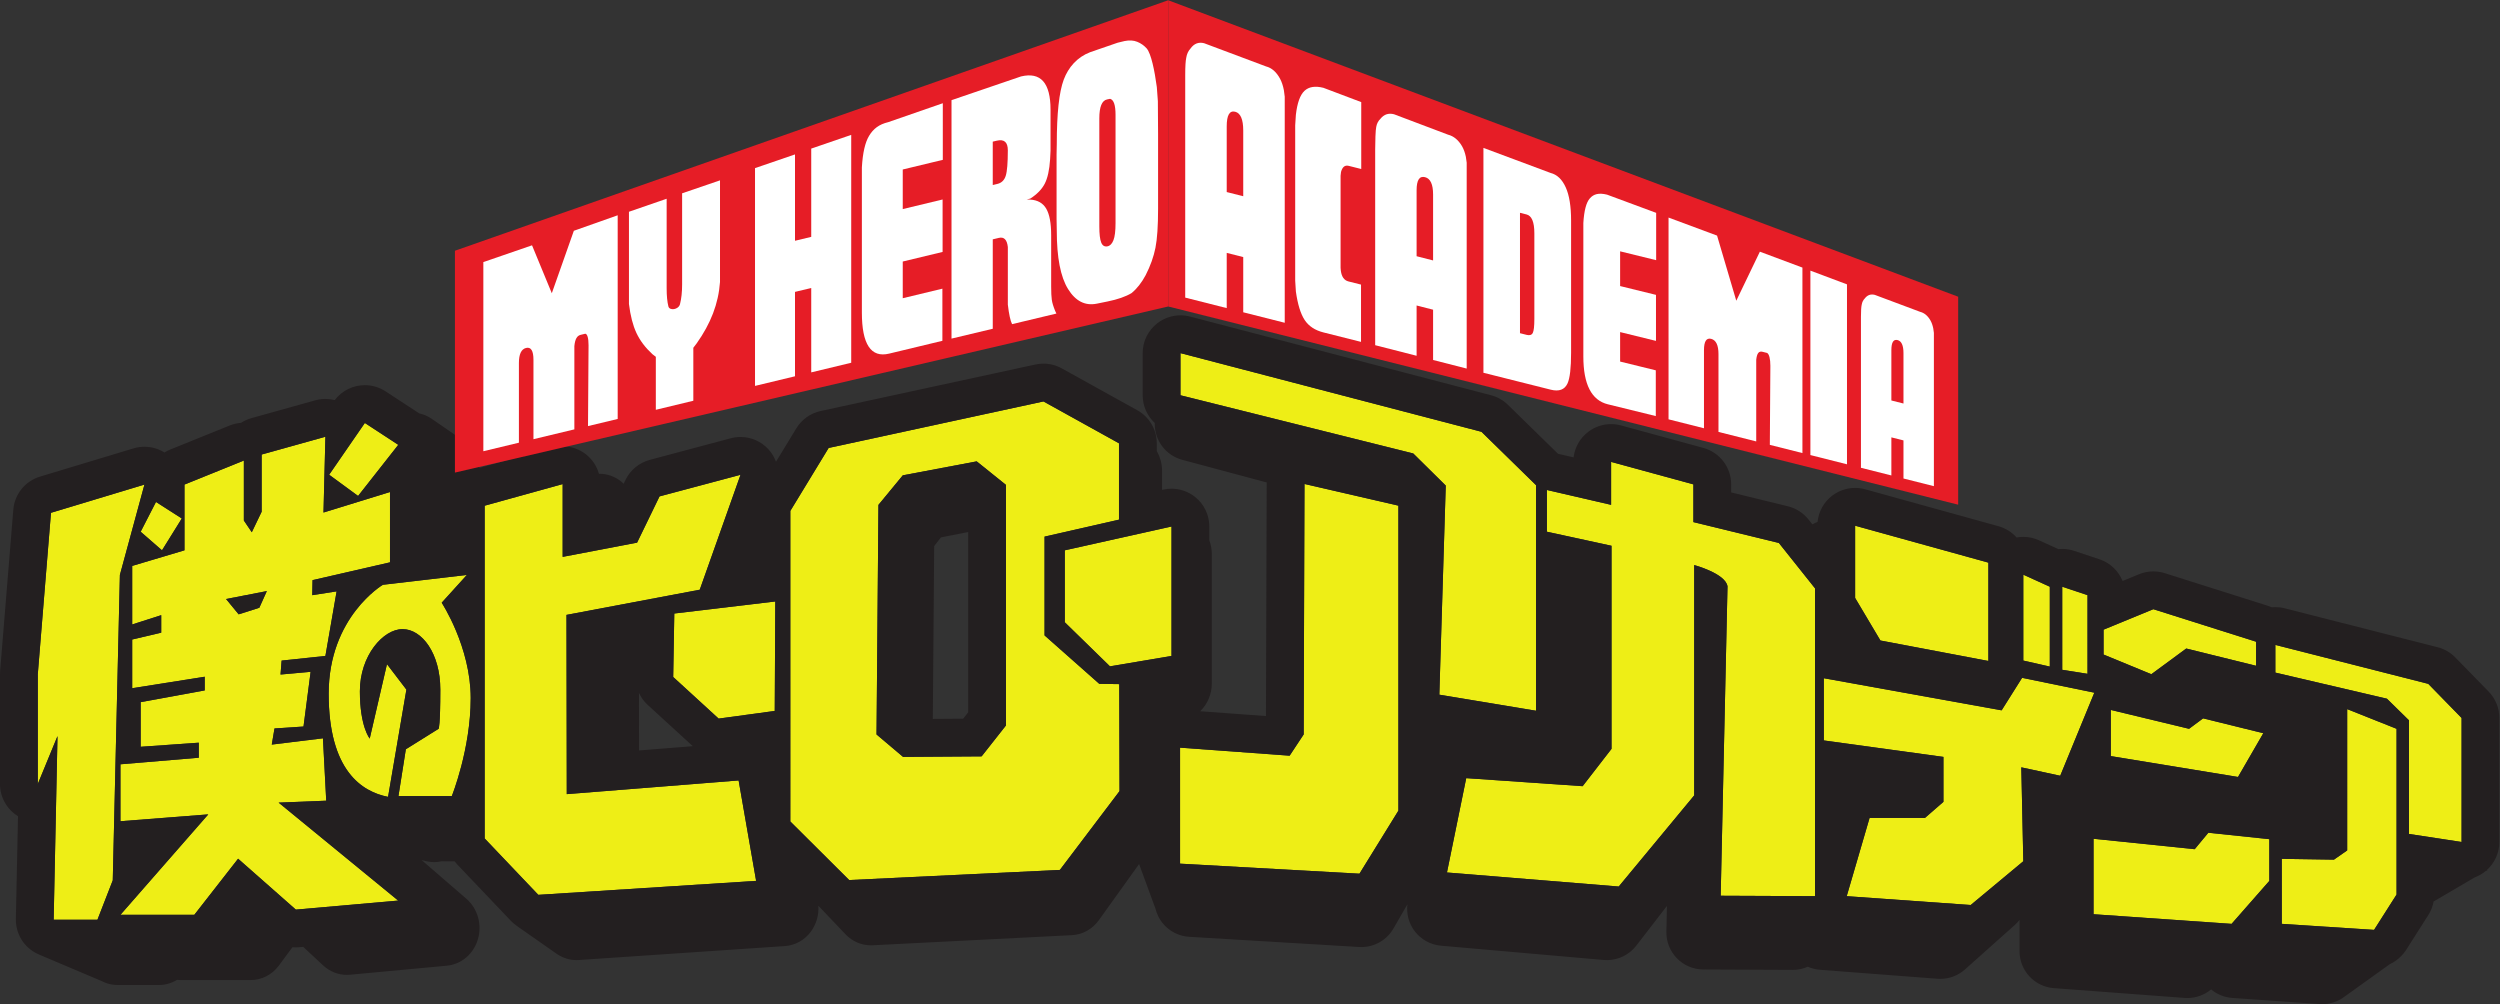 <?xml version="1.0" encoding="UTF-8" standalone="no"?>
<svg
   xmlns:dc="http://purl.org/dc/elements/1.1/"
   xmlns:cc="http://creativecommons.org/ns#"
   xmlns:rdf="http://www.w3.org/1999/02/22-rdf-syntax-ns#"
   xmlns:svg="http://www.w3.org/2000/svg"
   xmlns="http://www.w3.org/2000/svg"
   xmlns:sodipodi="http://sodipodi.sourceforge.net/DTD/sodipodi-0.dtd"
   xmlns:inkscape="http://www.inkscape.org/namespaces/inkscape"
   version="1.1"
   id="svg2"
   xml:space="preserve"
   width="969.927"
   height="389.579"
   viewBox="0 0 969.927 389.579"
   sodipodi:docname="my-hero-academia-seeklogo.com.ai"><rect x="0" y="0" width="969.927" height="389.579" fill="#333333" stroke="none"/><defs
     id="defs6"><clipPath
       clipPathUnits="userSpaceOnUse"
       id="clipPath46"><path
         d="M 0,292.184 H 727.445 V 0 H 0 Z"
         id="path44" /></clipPath></defs><sodipodi:namedview
     pagecolor="#ffffff"
     bordercolor="#666666"
     borderopacity="1"
     objecttolerance="10"
     gridtolerance="10"
     guidetolerance="10"
     inkscape:pageopacity="0"
     inkscape:pageshadow="2"
     inkscape:window-width="640"
     inkscape:window-height="480"
     id="namedview4" /><g
     id="g10"
     inkscape:groupmode="layer"
     inkscape:label="my-hero-academia-seeklogo.com"
     transform="matrix(1.333,0,0,-1.333,0,389.579)"><g
       id="g12"
       transform="translate(95.801,154.087)"><path
         d="M 0,0 8.422,-6.176 20.12,8.703 10.387,15.066 Z"
         style="fill:#eeee16;fill-opacity:1;fill-rule:nonzero;stroke:none"
         id="path14" /></g><g
       id="g16"
       transform="translate(28.363,24.569)"><path
         d="m 0,0 4.46,11.47 2.071,88.884 7.149,26.301 -27.202,-8.216 -3.841,-46.997 V 39.505 L -11.628,53.442 -12.743,0 Z"
         style="fill:#eeee16;fill-opacity:1;fill-rule:nonzero;stroke:none"
         id="path18" /></g><g
       id="g20"
       transform="translate(195.938,95.216)"><path
         d="M 0,0 13.221,-12.106 29.549,-9.877 29.708,21.981 0.319,18.478 Z"
         style="fill:#eeee16;fill-opacity:1;fill-rule:nonzero;stroke:none"
         id="path22" /></g><g
       id="g24"
       transform="translate(75.473,115.366)"><path
         d="m 0,0 -6.013,-1.912 -3.664,4.46 11.867,2.31 z m 40.42,-85.222 -34.805,28.514 13.859,0.558 -0.956,18.159 -14.894,-1.832 0.796,4.699 8.443,0.558 2.071,15.928 -8.761,-0.796 0.318,4.062 12.744,1.353 3.265,18.797 -7.088,-1.115 0.079,4.381 22.54,5.177 V 33.69 L 18.677,27.717 19.235,49.778 0.677,44.601 V 27.955 L -2.19,21.981 -4.5,25.406 V 42.849 L -21.783,35.858 V 16.722 L -36.996,12.186 V -4.858 l 8.45,2.707 v -5.097 l -8.45,-1.991 v -14.177 l 21.107,3.345 v -3.983 l -18.644,-3.416 v -12.991 l 16.916,1.195 v -4.38 l -22.803,-1.912 v -16.566 l 25.566,1.991 -25.566,-29.23 h 21.504 l 12.744,16.327 16.805,-14.814 z"
         style="fill:#eeee16;fill-opacity:1;fill-rule:nonzero;stroke:none"
         id="path26" /></g><g
       id="g28"
       transform="translate(255.672,145.312)"><path
         d="m 0,0 7.089,8.602 21.504,4.062 8.522,-6.85 v -70.008 l -7.089,-9 -22.858,-0.16 -7.725,6.532 z m 64.274,-52.088 -15.929,14.097 v 28.753 l 21.664,4.937 V 17.92 L 48.026,30.106 -14.496,16.566 -25.646,-1.752 V -92.15 l 17.124,-17.044 61.328,2.947 17.362,22.937 -0.08,31.142 z"
         style="fill:#eeee16;fill-opacity:1;fill-rule:nonzero;stroke:none"
         id="path30" /></g><g
       id="g32"
       transform="translate(40.941,137.498)"><path
         d="M 0,0 6.212,-5.41 11.973,3.857 4.458,8.666 Z"
         style="fill:#eeee16;fill-opacity:1;fill-rule:nonzero;stroke:none"
         id="path34" /></g><g
       id="g36"
       transform="translate(156.672,31.817)"><path
         d="M 0,0 63.398,4.062 58.301,33.292 8.283,29.31 8.204,81.478 46.991,88.805 58.858,122.256 35.283,115.964 28.752,102.504 7.088,98.362 v 21.186 l -22.699,-6.291 v -96.85 z"
         style="fill:#eeee16;fill-opacity:1;fill-rule:nonzero;stroke:none"
         id="path38" /></g><g
       id="g40"><g
         id="g42"
         clip-path="url(#clipPath46)"><g
           id="g48"
           transform="translate(118.283,91.551)"><path
             d="m 0,0 -5.655,7.407 -5.018,-21.664 c 0,0 -2.867,3.425 -2.867,13.779 0,10.354 6.77,18.08 12.425,18.08 5.655,0 10.991,-7.089 10.991,-17.602 0,-10.514 -0.478,-11.39 -0.478,-11.39 l -9.558,-5.973 -2.15,-13.619 h 15.531 c 0,0 5.496,13.619 5.496,28.513 0,14.894 -8.443,27.756 -8.443,27.756 l 7.328,8.084 -24.452,-2.867 c 0,0 -15.77,-9.318 -15.77,-31.698 0,-22.381 9.638,-28.514 17.284,-30.028 z"
             style="fill:#eeee16;fill-opacity:1;fill-rule:nonzero;stroke:none"
             id="path50" /></g><g
           id="g52"
           transform="translate(309.911,132.091)"><path
             d="m 0,0 v -20.947 l 13.142,-12.824 17.92,3.027 V 6.929 Z"
             style="fill:#eeee16;fill-opacity:1;fill-rule:nonzero;stroke:none"
             id="path54" /></g><g
           id="g56"
           transform="translate(600.215,97.312)"><path
             d="M 0,0 7.359,-1.168 V 21.728 L 0,24.181 Z"
             style="fill:#eeee16;fill-opacity:1;fill-rule:nonzero;stroke:none"
             id="path58" /></g><g
           id="g60"
           transform="translate(662.243,104.555)"><path
             d="m 0,0 v -8.061 l 32.474,-7.592 6.424,-6.309 V -55.02 l 15.303,-2.336 v 36.095 l -9.695,9.93 z"
             style="fill:#eeee16;fill-opacity:1;fill-rule:nonzero;stroke:none"
             id="path62" /></g><g
           id="g64"
           transform="translate(656.636,105.489)"><path
             d="M 0,0 -29.904,9.462 -44.39,3.505 v -7.242 l 13.902,-5.725 10.163,7.477 L 0,-7.009 Z"
             style="fill:#eeee16;fill-opacity:1;fill-rule:nonzero;stroke:none"
             id="path66" /></g><g
           id="g68"
           transform="translate(588.884,100)"><path
             d="M 0,0 7.71,-1.753 V 21.493 L 0,24.998 Z"
             style="fill:#eeee16;fill-opacity:1;fill-rule:nonzero;stroke:none"
             id="path70" /></g><g
           id="g72"
           transform="translate(395.674,37.971)"><path
             d="m 0,0 11.331,18.34 v 88.778 l -27.335,6.308 -0.233,-72.892 -4.089,-6.191 -31.89,2.336 V 2.92 Z"
             style="fill:#eeee16;fill-opacity:1;fill-rule:nonzero;stroke:none"
             id="path74" /></g><g
           id="g76"
           transform="translate(588.884,41.592)"><path
             d="m 0,0 -0.584,27.334 11.331,-2.453 9.929,24.181 -21.027,4.322 -5.957,-9.462 -51.749,9.345 V 35.161 l 34.811,-4.79 V 17.288 l -5.373,-4.673 H -44.74 l -6.658,-22.778 36.095,-2.57 z"
             style="fill:#eeee16;fill-opacity:1;fill-rule:nonzero;stroke:none"
             id="path78" /></g><g
           id="g80"
           transform="translate(614.35,72.197)"><path
             d="M 0,0 37.029,-6.074 44.389,6.659 26.867,10.981 22.778,7.943 0,13.434 Z"
             style="fill:#eeee16;fill-opacity:1;fill-rule:nonzero;stroke:none"
             id="path82" /></g><g
           id="g84"
           transform="translate(411.326,160.275)"><path
             d="m 0,0 9.462,-9.345 -1.868,-60.86 28.151,-4.673 V -9.229 L 19.858,6.308 -67.752,29.204 V 16.938 Z"
             style="fill:#eeee16;fill-opacity:1;fill-rule:nonzero;stroke:none"
             id="path86" /></g><g
           id="g88"
           transform="translate(539.938,139.249)"><path
             d="m 0,0 v -21.026 l 7.359,-12.383 31.423,-5.957 v 28.619 z"
             style="fill:#eeee16;fill-opacity:1;fill-rule:nonzero;stroke:none"
             id="path90" /></g><g
           id="g92"
           transform="translate(697.521,31.896)"><path
             d="m 0,0 v 48.244 l -14.368,5.725 V 12.85 l -3.855,-2.687 -15.185,0.233 V -8.527 l 26.867,-1.752 z"
             style="fill:#eeee16;fill-opacity:1;fill-rule:nonzero;stroke:none"
             id="path94" /></g><g
           id="g96"
           transform="translate(660.49,35.869)"><path
             d="m 0,0 v 12.148 l -17.755,1.87 -3.972,-4.79 -29.437,3.037 V -9.696 L -10.98,-12.5 Z"
             style="fill:#eeee16;fill-opacity:1;fill-rule:nonzero;stroke:none"
             id="path98" /></g><g
           id="g100"
           transform="translate(528.257,121.026)"><path
             d="m 0,0 -10.513,13.199 -24.882,6.075 v 10.98 l -23.946,6.542 V 24.297 l -18.69,4.322 V 16.471 l 18.806,-4.089 v -59.108 l -8.41,-10.864 -33.876,2.337 -5.607,-27.452 49.997,-4.088 21.961,26.517 v 67.05 c 0,0 9.111,-2.453 9.695,-6.19 L -27.451,-89.479 0,-89.597 Z"
             style="fill:#eeee16;fill-opacity:1;fill-rule:nonzero;stroke:none"
             id="path102" /></g><g
           id="g104"
           transform="translate(69.46,113.454)"><path
             d="M 0,0 6.013,1.912 8.204,6.771 -3.664,4.46 Z"
             style="fill:#231f20;fill-opacity:1;fill-rule:nonzero;stroke:none"
             id="path106" /></g><g
           id="g108"
           transform="translate(281.787,84.929)"><path
             d="m 0,0 -1.456,-1.849 -8.834,-0.061 0.397,50.305 1.967,2.52 L 0,52.496 Z m 3.911,-12.812 7.089,9 v 70.009 l -8.522,6.85 -21.504,-4.062 -7.089,-8.602 -0.557,-66.822 7.725,-6.532 z"
             style="fill:#231f20;fill-opacity:1;fill-rule:nonzero;stroke:none"
             id="path110" /></g><g
           id="g112"
           transform="translate(694.717,88.902)"><path
             d="m 0,0 -32.474,7.593 v 8.06 L 12.032,4.322 21.728,-5.607 v -36.096 l -15.303,2.337 v 33.057 z m -553.655,-40.678 v 96.85 l 22.699,6.291 V 41.277 l 21.664,4.142 6.53,13.46 23.575,6.292 -11.867,-33.451 -38.787,-7.327 0.08,-52.168 50.017,3.982 5.098,-29.23 -63.398,-4.062 z m 44.911,42.362 c 0.604,-1.302 1.454,-2.493 2.536,-3.484 l 13.128,-12.02 -15.64,-1.245 z m 39.673,26.611 -0.159,-31.858 -16.328,-2.23 -13.221,12.106 0.319,18.478 z m 4.38,26.363 11.15,18.319 62.522,13.54 21.983,-12.186 V 52.109 L -390.7,47.172 V 18.419 l 15.929,-14.097 5.814,-0.08 0.08,-31.141 -17.362,-22.938 -61.328,-2.947 -17.124,17.044 z m 110.947,-4.54 V 12.445 l -17.92,-3.026 -13.142,12.823 v 20.947 z m 34.375,-66.706 4.089,6.192 0.233,72.891 27.335,-6.307 v -88.779 l -11.331,-18.34 -52.216,2.92 v 33.759 z m -31.774,117.165 87.611,-22.896 15.886,-15.536 v -65.65 l -28.151,4.673 1.868,60.86 -9.462,9.345 -67.752,16.938 z m 106.652,-39.834 18.69,-4.322 V 68.92 l 23.947,-6.542 v -10.98 l 24.881,-6.075 10.513,-13.199 v -89.597 l -27.451,0.118 1.986,90.063 c -0.584,3.737 -9.695,6.19 -9.695,6.19 v -67.05 l -21.961,-26.517 -49.997,4.088 5.607,27.452 33.876,-2.337 8.41,10.864 v 59.108 l -18.806,4.089 z m 80.601,-54.786 51.749,-9.345 5.957,9.462 21.027,-4.322 -9.929,-24.181 -11.331,2.453 0.584,-27.334 -15.303,-12.733 -36.095,2.57 6.658,22.779 h 16.121 l 5.373,4.673 v 13.083 l -34.811,4.79 z m 9.112,44.39 38.782,-10.747 V 10.98 l -31.423,5.957 -7.359,12.383 z m 48.945,-14.251 7.71,-3.505 V 9.345 l -7.71,1.753 z m 11.331,-3.505 7.359,-2.453 V 7.242 l -7.359,1.168 z m 12.031,-12.499 14.486,5.957 29.904,-9.462 V 9.578 l -20.325,5.024 -10.163,-7.477 -13.902,5.725 z m 39.133,-42.871 -37.029,6.074 v 13.434 l 22.778,-5.491 4.089,3.038 17.521,-4.322 z m 12.734,-23.83 15.185,-0.234 3.855,2.687 V -3.037 L 2.804,-8.762 v -48.244 l -6.541,-10.279 -26.867,1.752 z m -54.787,5.84 29.438,-3.037 3.972,4.79 17.754,-1.869 v -12.148 l -10.98,-12.5 -40.184,2.804 z m -477.822,12.436 h -15.531 l 2.151,13.619 9.557,5.974 c 0,0 0.478,0.876 0.478,11.389 0,10.513 -5.336,17.602 -10.991,17.602 -5.655,0 -12.425,-7.726 -12.425,-18.079 0,-10.355 2.868,-13.779 2.868,-13.779 l 5.017,21.664 5.655,-7.408 -5.336,-31.221 c -7.646,1.513 -17.283,7.646 -17.283,30.027 0,22.38 15.77,31.698 15.77,31.698 l 24.451,2.868 -7.328,-8.084 c 0,0 8.443,-12.863 8.443,-27.756 0,-14.895 -5.496,-28.514 -5.496,-28.514 m -45.398,-33.053 -16.805,14.814 -12.743,-16.327 h -21.505 l 25.566,29.23 -25.566,-1.991 v 16.566 l 22.804,1.911 v 4.381 l -16.916,-1.195 v 12.991 l 18.643,3.416 v 3.983 l -21.106,-3.345 v 14.177 l 8.449,1.991 v 5.096 l -8.449,-2.707 v 17.044 l 15.212,4.537 v 19.136 l 17.283,6.991 V 51.87 l 2.31,-3.425 2.868,5.974 v 16.646 l 18.557,5.177 -0.557,-22.061 19.353,5.973 V 39.685 l -22.539,-5.177 -0.08,-4.381 7.088,1.115 -3.265,-18.797 -12.743,-1.353 -0.319,-4.062 8.761,0.796 -2.071,-15.929 -8.442,-0.557 -0.797,-4.699 14.894,1.832 0.956,-18.16 -13.858,-0.557 34.805,-28.514 z m -75.106,68.495 3.841,46.997 27.202,8.216 -7.149,-26.301 -2.071,-88.884 -4.46,-11.47 h -12.743 l 1.115,53.442 -5.735,-13.937 z m 34.399,50.153 7.514,-4.809 -5.76,-9.267 -6.212,5.41 z m 60.79,22.989 9.732,-6.363 -11.698,-14.879 -8.422,6.176 z M 29.598,2.078 19.902,12.007 c -1.413,1.447 -3.196,2.476 -5.156,2.974 L -29.76,26.312 c -0.896,0.229 -1.807,0.341 -2.714,0.341 -0.353,0 -0.705,-0.017 -1.055,-0.05 -0.398,0.179 -0.81,0.337 -1.234,0.472 l -29.904,9.462 c -1.081,0.342 -2.201,0.512 -3.318,0.512 -1.425,0 -2.847,-0.277 -4.185,-0.826 l -4.773,-1.964 c -1.183,2.926 -3.599,5.273 -6.721,6.314 l -7.359,2.453 c -1.136,0.379 -2.311,0.565 -3.478,0.565 -0.373,0 -0.745,-0.019 -1.115,-0.057 l -5.665,2.575 c -1.452,0.661 -3.004,0.987 -4.551,0.987 -0.655,0 -1.309,-0.059 -1.954,-0.175 -1.371,1.538 -3.181,2.699 -5.273,3.279 l -38.782,10.747 c -0.967,0.268 -1.955,0.4 -2.936,0.4 -2.379,0 -4.724,-0.772 -6.66,-2.245 -2.44,-1.856 -3.972,-4.634 -4.277,-7.652 -0.517,-0.198 -1.02,-0.436 -1.506,-0.715 l -1.148,1.442 c -1.519,1.906 -3.628,3.255 -5.996,3.833 l -16.49,4.026 v 2.342 c 0,4.959 -3.318,9.305 -8.101,10.612 l -23.947,6.541 c -0.955,0.261 -1.93,0.389 -2.899,0.389 -2.386,0 -4.736,-0.776 -6.675,-2.257 -2.374,-1.812 -3.893,-4.498 -4.246,-7.426 l -4.538,1.049 -14.581,14.259 c -1.367,1.337 -3.059,2.295 -4.91,2.779 l -87.61,22.895 c -0.918,0.24 -1.852,0.358 -2.781,0.358 -2.408,0 -4.777,-0.791 -6.724,-2.294 -2.697,-2.083 -4.277,-5.299 -4.277,-8.706 V 88.311 c 0,-3.14 1.331,-6.029 3.516,-8.059 v -0.305 c 0,-4.883 3.278,-9.156 7.995,-10.421 l 24.606,-6.598 c -0.006,-0.133 -0.02,-0.264 -0.021,-0.398 l -0.217,-67.583 -19.135,1.402 c 2.087,2.025 3.379,4.92 3.379,8.096 v 37.673 c 0,1.384 -0.26,2.731 -0.724,3.989 v 4.011 c 0,3.338 -1.516,6.496 -4.12,8.584 -1.97,1.578 -4.403,2.416 -6.88,2.416 -0.798,0 -1.601,-0.087 -2.395,-0.264 l -0.361,-0.08 v 5.557 c 0,2.06 -0.554,4.032 -1.536,5.73 v 2.27 c 0,3.998 -2.17,7.682 -5.667,9.62 l -21.982,12.186 c -1.643,0.911 -3.48,1.38 -5.334,1.38 -0.777,0 -1.557,-0.083 -2.328,-0.25 l -62.522,-13.539 c -2.945,-0.639 -5.5,-2.457 -7.068,-5.032 l -5.923,-9.732 c -0.491,1.336 -1.244,2.585 -2.243,3.668 -2.111,2.287 -5.056,3.54 -8.084,3.54 -0.945,0 -1.897,-0.122 -2.836,-0.373 l -23.575,-6.292 c -3.088,-0.824 -5.665,-2.95 -7.06,-5.826 l -0.545,-1.122 c -0.235,0.228 -0.472,0.454 -0.729,0.66 -1.833,1.472 -4.053,2.244 -6.306,2.244 -0.05,0 -0.1,-0.009 -0.15,-0.01 -0.642,2.269 -1.989,4.306 -3.909,5.766 -1.936,1.472 -4.281,2.244 -6.66,2.244 -0.982,0 -1.97,-0.131 -2.938,-0.4 l -21.31,-5.906 c -0.018,0.171 -0.027,0.343 -0.053,0.513 -0.473,3.043 -2.135,5.737 -4.578,7.425 l -9.216,6.363 c -1.141,0.788 -2.377,1.305 -3.638,1.574 -0.03,0.02 -0.057,0.043 -0.086,0.063 l -9.733,6.363 c -1.855,1.213 -3.944,1.794 -6.01,1.794 -3.342,0 -6.625,-1.52 -8.77,-4.348 -0.819,0.208 -1.677,0.325 -2.559,0.337 -0.053,0.001 -0.108,0.001 -0.162,0.001 -0.125,0 -0.25,-0.002 -0.376,-0.006 -0.979,-0.033 -1.926,-0.194 -2.824,-0.467 l -18.312,-5.108 c -1.103,-0.308 -2.128,-0.778 -3.051,-1.379 -1.117,-0.085 -2.229,-0.341 -3.295,-0.772 l -17.283,-6.991 c -0.597,-0.241 -1.163,-0.531 -1.697,-0.863 -1.608,1.006 -3.496,1.607 -5.52,1.662 -0.102,0.003 -0.205,0.004 -0.307,0.004 -0.2,0 -0.4,-0.006 -0.6,-0.016 -0.981,-0.053 -1.928,-0.235 -2.825,-0.528 l -26.957,-8.142 c -4.328,-1.307 -7.415,-5.128 -7.783,-9.634 l -3.84,-46.996 c -0.025,-0.299 -0.037,-0.598 -0.037,-0.897 v -31.937 c 0,-3.914 2.063,-7.422 5.246,-9.377 l -0.624,-29.899 c -0.062,-2.956 1.07,-5.813 3.139,-7.925 0.394,-0.404 0.824,-0.761 1.269,-1.095 l -0.006,-0.01 0.076,-0.042 c 0.77,-0.568 1.606,-1.034 2.491,-1.383 l 0.055,-0.03 18.013,-7.626 c 0.487,-0.25 0.987,-0.47 1.504,-0.637 l 10e-4,-10e-4 10e-4,10e-4 c 0.976,-0.315 2,-0.481 3.041,-0.481 h 12.066 c 1.884,0 3.684,0.536 5.242,1.494 0.36,-0.04 0.725,-0.06 1.093,-0.06 h 20.362 c 3.208,0 6.238,1.561 8.211,4.232 l 3.937,5.326 c 0.328,-0.03 0.658,-0.045 0.989,-0.045 0.321,0 0.644,0.014 0.967,0.042 l 1.189,0.106 5.799,-5.4 c 1.91,-1.778 4.362,-2.748 6.887,-2.748 0.305,0 0.61,0.014 0.916,0.042 l 28.206,2.629 c 4.217,0.393 7.79,3.443 9.038,7.715 1.248,4.273 -0.078,8.918 -3.352,11.752 l -13.029,11.271 c 0.532,-0.143 1.07,-0.272 1.615,-0.385 0.671,-0.141 1.348,-0.21 2.022,-0.21 0.757,0 1.51,0.088 2.245,0.259 0.206,-0.013 0.413,-0.02 0.621,-0.02 h 3.081 c 0.244,-0.32 0.501,-0.633 0.781,-0.928 l 15.611,-16.406 c 0.56,-0.589 1.182,-1.102 1.845,-1.546 -10e-4,-0.001 -0.007,-0.004 -0.007,-0.004 l 11.246,-7.871 0.165,-0.115 0.359,-0.251 v 0.016 c 1.631,-1.062 3.514,-1.647 5.456,-1.647 0.222,0 0.444,0.008 0.667,0.022 l 60.031,4.062 c 2.953,0.2 5.687,1.717 7.517,4.172 1.605,2.153 2.384,4.849 2.209,7.555 l 7.902,-8.306 c 1.956,-2.057 4.601,-3.204 7.347,-3.204 0.167,0 0.333,0.004 0.501,0.013 l 58.07,2.947 c 3.083,0.156 5.942,1.749 7.805,4.347 l 11.718,16.35 4.767,-12.979 c 0.198,-0.807 0.479,-1.582 0.847,-2.307 l 0.008,-0.022 h 0.002 c 1.687,-3.301 5.025,-5.631 8.964,-5.868 l 49.455,-2.967 c 0.216,-0.012 0.433,-0.019 0.648,-0.019 3.841,0 7.414,2.048 9.347,5.404 l 4.059,7.046 c -0.337,-2.769 0.411,-5.573 2.106,-7.813 1.839,-2.433 4.624,-3.973 7.662,-4.24 l 47.352,-4.153 c 0.316,-0.027 0.631,-0.041 0.945,-0.041 3.324,0 6.485,1.536 8.538,4.195 l 8.928,11.563 -0.154,-7.476 c -0.06,-2.891 1.044,-5.684 3.063,-7.755 2.019,-2.07 4.784,-3.244 7.675,-3.256 l 25.999,-0.119 c 0.017,-0.001 0.034,-0.001 0.05,-0.001 1.52,0 3.007,0.322 4.37,0.925 1.111,-0.492 2.309,-0.799 3.549,-0.893 l 34.187,-2.611 c 0.274,-0.02 0.548,-0.031 0.821,-0.031 2.641,0 5.2,0.969 7.183,2.739 l 14.495,12.935 c 0.512,0.458 0.976,0.96 1.387,1.497 v -9.11 c 0,-5.647 4.354,-10.338 9.985,-10.76 l 38.058,-2.848 c 0.27,-0.02 0.538,-0.03 0.807,-0.03 2.538,0 4.983,0.895 6.913,2.507 1.687,-1.41 3.814,-2.317 6.162,-2.481 l 25.446,-1.78 c 0.253,-0.018 0.505,-0.026 0.755,-0.026 2.033,0 3.982,0.589 5.663,1.629 l -0.007,-0.021 0.255,0.183 0.818,0.586 12.938,9.271 c 1.254,0.579 2.393,1.392 3.358,2.406 l 0.086,0.062 -0.026,0.003 c 0.46,0.491 0.893,1.012 1.262,1.593 l 6.541,10.279 c 0.759,1.192 1.255,2.518 1.511,3.895 0.005,0.005 0.009,0.01 0.013,0.016 l 0.006,-0.015 11.907,6.988 c 1.22,0.448 2.366,1.113 3.374,1.98 l 0.41,-0.078 -0.25,0.23 c 2.33,2.084 3.673,5.059 3.673,8.192 v 36.096 c 0,2.872 -1.124,5.629 -3.13,7.685"
             style="fill:#231f20;fill-opacity:1;fill-rule:nonzero;stroke:none"
             id="path114" /></g><g
           id="g116"
           transform="translate(569.928,205.896)"><path
             d="M 0,0 C -76.641,28.763 -153.282,57.525 -229.923,86.288 V -2.841 C -153.282,-22.071 -76.641,-41.301 0,-60.53 Z"
             style="fill:#e61d26;fill-opacity:1;fill-rule:nonzero;stroke:none"
             id="path118" /></g><g
           id="g120"
           transform="translate(132.407,219.277)"><path
             d="M 0,0 C 69.199,24.302 138.398,48.605 207.598,72.907 V -16.222 C 138.398,-32.336 69.199,-48.452 0,-64.566 Z"
             style="fill:#e61d26;fill-opacity:1;fill-rule:nonzero;stroke:none"
             id="path122" /></g><g
           id="g124"
           transform="translate(154.847,220.859)"><path
             d="m 0,0 5.757,-13.949 6.415,18.178 12.76,4.512 v -59.283 l -8.638,-2.074 0.157,23.516 c 0,2.09 -0.351,3.305 -0.951,3.366 l -1.33,-0.32 c -1.059,-0.254 -1.637,-1.184 -1.848,-3.273 V -30.168 -53.57 L 0.416,-56.43 v 23.097 c 0,2.649 -0.715,3.804 -2.144,3.461 -1.394,-0.335 -2.091,-1.802 -2.091,-4.402 v -23.173 l -10.35,-2.486 v 45.111 9.94 z"
             style="fill:#ffffff;fill-opacity:1;fill-rule:nonzero;stroke:none"
             id="path126" /></g><g
           id="g128"
           transform="translate(183.058,206.58)"><path
             d="m 0,0 v 24.044 l 10.971,3.788 V 1.766 c 0,-2.185 0.169,-3.942 0.507,-5.272 0.337,-1.33 2.962,-0.964 3.376,0.654 0.412,1.618 0.618,3.518 0.618,5.703 V 29.413 L 26.5,33.186 V 6.388 3.591 c -0.229,-3.145 -0.905,-6.185 -2.027,-9.118 -1.123,-2.935 -2.712,-5.848 -4.767,-8.741 l -0.971,-1.273 V -30.963 L 7.82,-33.594 v 15.422 l -1.028,0.791 c -2.055,1.902 -3.596,3.954 -4.624,6.158 C 1.141,-9.021 0.418,-6.211 0,-2.796 Z"
             style="fill:#ffffff;fill-opacity:1;fill-rule:nonzero;stroke:none"
             id="path130" /></g><g
           id="g132"
           transform="translate(219.748,179.939)"><path
             d="m 0,0 v 63.386 l 11.637,3.989 V 42.241 l 4.726,1.137 V 69.07 l 11.638,3.993 V 6.74 L 16.363,3.938 V 28.501 L 11.637,27.363 V 2.801 Z"
             style="fill:#ffffff;fill-opacity:1;fill-rule:nonzero;stroke:none"
             id="path134" /></g><g
           id="g136"
           transform="translate(250.848,201.286)"><path
             d="m 0,0 v 39.243 2.997 c 0.241,4.241 0.945,7.313 2.113,9.219 0.604,1.019 1.348,1.854 2.235,2.505 0.886,0.649 1.993,1.136 3.323,1.455 l 15.885,5.509 V 44.446 L 11.898,41.639 v -11.52 l 11.597,2.792 V 17.645 L 11.898,14.853 V 4.175 L 23.435,6.953 V -8.22 L 7.932,-11.952 C 2.644,-13.225 0,-9.242 0,0"
             style="fill:#ffffff;fill-opacity:1;fill-rule:nonzero;stroke:none"
             id="path138" /></g><g
           id="g140"
           transform="translate(290.282,238.724)"><path
             d="m 0,0 c 1.219,0.291 2.031,1.079 2.438,2.365 0.405,1.285 0.609,3.76 0.609,7.423 0,2.377 -1.077,3.309 -3.23,2.795 L -1.34,12.307 V -0.32 Z m -13.344,-45.019 v 69.4 l 20.23,6.904 c 5.727,1.367 8.591,-1.859 8.591,-9.678 V 9.646 L 15.355,7.193 C 15.151,4.042 14.625,1.654 13.771,0.029 12.918,-1.597 11.517,-3.031 9.567,-4.271 L 8.531,-4.518 9.567,-4.56 c 2.152,-0.129 3.706,-1.011 4.661,-2.646 0.954,-1.637 1.432,-4.221 1.432,-7.754 v -14.941 c 0,-1.672 0.061,-2.942 0.182,-3.811 0.122,-0.872 0.448,-1.951 0.975,-3.238 l 0.366,-0.78 -12.901,-3.081 c -0.494,0.975 -0.906,2.869 -1.235,5.682 v 1.349 14.362 1.061 c -0.238,2.127 -1.108,3.012 -2.609,2.654 l -1.778,-0.424 v -26.026 z"
             style="fill:#ffffff;fill-opacity:1;fill-rule:nonzero;stroke:none"
             id="path142" /></g><g
           id="g144"
           transform="translate(322.349,220.566)"><path
             d="M 0,0 C 0.735,0.149 1.308,0.738 1.716,1.771 2.125,2.802 2.33,4.469 2.33,6.773 v 31.501 c 0,2.845 -0.532,4.396 -1.595,4.655 L 0.245,42.83 -0.123,42.755 c -1.512,-0.307 -2.268,-2.15 -2.268,-5.529 V 5.8 c 0,-2.231 0.185,-3.799 0.553,-4.703 C -1.471,0.19 -0.858,-0.174 0,0 m -14.834,8.036 v 18.648 l 0.062,3.069 c 0,8.899 0.673,15.151 2.022,18.752 1.349,3.602 3.902,6.542 7.663,7.985 l 2.084,0.722 5.945,2.049 2.023,0.488 c 1.389,0.282 2.615,0.207 3.678,-0.222 1.063,-0.428 1.982,-1.074 2.759,-1.935 1.307,-1.571 2.288,-6.4 2.942,-11.226 l 0.306,-4.115 0.061,-9.566 V 14.037 10.879 c 0,-4.961 -0.255,-8.731 -0.766,-11.314 -0.511,-2.585 -1.461,-5.24 -2.85,-7.967 -1.186,-2.211 -2.554,-3.95 -4.107,-5.215 C 5.272,-14.645 2.942,-15.458 0,-16.055 l -3.126,-0.635 c -3.393,-0.689 -6.181,0.731 -8.367,4.26 -2.186,3.531 -3.279,9.168 -3.279,16.913 z"
             style="fill:#ffffff;fill-opacity:1;fill-rule:nonzero;stroke:none"
             id="path146" /></g><g
           id="g148"
           transform="translate(499.751,223.686)"><path
             d="m 0,0 5.596,-18.955 6.865,14.273 12.385,-4.626 v -53.986 l -9.485,2.39 0.157,22.986 c 0,2.049 -0.35,3.411 -0.948,3.762 l -1.326,0.335 c -1.056,0.265 -1.631,-0.366 -1.842,-2.311 v -0.825 -22.949 l -10.988,2.768 v 22.65 c 0,2.599 -0.713,4.079 -2.136,4.438 -1.389,0.35 -2.084,-0.75 -2.084,-3.3 v -22.724 l -10.314,2.599 V -9.237 5.25 Z"
             style="fill:#ffffff;fill-opacity:1;fill-rule:nonzero;stroke:none"
             id="path150" /></g><g
           id="g152"
           transform="translate(361.844,235.143)"><path
             d="m 0,0 v 19.116 c 0,3.255 -0.781,5.08 -2.342,5.475 -1.644,0.416 -2.465,-1.004 -2.465,-4.258 V 1.216 Z m -16.886,-29.502 v 64.751 c 0,2.508 0.103,4.211 0.309,5.109 0.164,1.043 0.576,1.922 1.235,2.638 1.029,1.434 2.346,1.949 3.953,1.543 L 6.644,37.778 c 1.647,-0.417 3.005,-1.609 4.075,-3.574 0.495,-0.938 0.865,-2.049 1.112,-3.332 l 0.248,-1.894 V 25.723 -36.83 L 0,-33.774 v 16.07 l -4.807,1.217 v -16.071 z"
             style="fill:#ffffff;fill-opacity:1;fill-rule:nonzero;stroke:none"
             id="path154" /></g><g
           id="g156"
           transform="translate(376.968,210.568)"><path
             d="m 0,0 v 45.209 l 0.197,3.054 c 0.395,3.454 1.226,5.782 2.497,6.981 1.271,1.198 3.111,1.495 5.521,0.888 L 19.223,51.971 V 32.499 l -3.649,0.919 c -1.095,0.276 -1.839,-0.312 -2.233,-1.764 L 13.209,30.523 V 3.75 l 0.065,-0.792 c 0.219,-1.8 0.964,-2.86 2.235,-3.181 l 3.648,-0.919 v -16.675 l -10.942,2.756 c -2.454,0.618 -4.272,1.818 -5.454,3.604 -1.184,1.784 -2.038,4.552 -2.564,8.305 z"
             style="fill:#ffffff;fill-opacity:1;fill-rule:nonzero;stroke:none"
             id="path158" /></g><g
           id="g160"
           transform="translate(417.101,216.458)"><path
             d="m 0,0 v 19.19 c 0,2.964 -0.78,4.645 -2.338,5.043 -1.641,0.419 -2.46,-0.853 -2.46,-3.817 V 1.226 Z m -16.854,-24.669 v 56.964 c 0,2.285 0.102,5.758 0.308,6.571 0.163,0.945 0.574,1.735 1.232,2.37 1.028,1.281 2.342,1.718 3.946,1.308 L 4.356,36.602 c 1.644,-0.42 3,-1.54 4.069,-3.356 0.493,-0.867 0.863,-1.887 1.109,-3.061 L 9.781,28.454 V 25.49 -31.475 L 0,-28.975 v 14.635 l -4.798,1.226 V -27.75 Z"
             style="fill:#ffffff;fill-opacity:1;fill-rule:nonzero;stroke:none"
             id="path162" /></g><g
           id="g164"
           transform="translate(444.348,194.791)"><path
             d="m 0,0 c 0.868,-0.218 1.456,-0.031 1.764,0.564 0.307,0.594 0.462,1.942 0.462,4.045 v 24.964 c 0,3.27 -0.761,5.097 -2.281,5.479 l -1.9,0.477 V 0.491 Z M -12.596,-11.027 V 54.424 L 6.948,47.132 c 1.882,-0.472 3.348,-1.863 4.399,-4.17 1.049,-2.309 1.573,-5.535 1.573,-9.681 V -5.173 c 0,-4.439 -0.344,-7.418 -1.031,-8.938 -0.832,-1.836 -2.461,-2.448 -4.886,-1.839 z"
             style="fill:#ffffff;fill-opacity:1;fill-rule:nonzero;stroke:none"
             id="path166" /></g><g
           id="g168"
           transform="translate(460.833,188.503)"><path
             d="m 0,0 v 36.222 2.63 c 0.218,3.617 0.852,6.009 1.902,7.176 0.543,0.633 1.213,1.044 2.011,1.232 0.797,0.187 1.793,0.135 2.989,-0.159 L 21.194,41.805 V 28.029 L 10.706,30.606 V 20.497 L 21.141,17.933 V 4.537 L 10.706,7.1 v -8.579 l 10.381,-2.55 v -13.315 l -13.95,3.427 C 2.38,-12.748 0,-8.11 0,0"
             style="fill:#ffffff;fill-opacity:1;fill-rule:nonzero;stroke:none"
             id="path170" /></g><g
           id="g172"
           transform="translate(526.917,159.812)"><path
             d="M 0,0 V 53.679 L 10.651,49.681 V -2.689 Z"
             style="fill:#ffffff;fill-opacity:1;fill-rule:nonzero;stroke:none"
             id="path174" /></g><g
           id="g176"
           transform="translate(554.007,174.812)"><path
             d="m 0,0 v 14.665 c 0,2.245 -0.572,3.512 -1.716,3.8 -1.205,0.304 -1.806,-0.668 -1.806,-2.913 V 0.887 Z m -12.375,-18.706 v 43.978 c 0,1.73 0.075,2.904 0.227,3.522 0.119,0.717 0.421,1.32 0.904,1.807 0.754,0.979 1.72,1.321 2.897,1.024 L 4.87,26.68 C 6.077,26.375 7.072,25.54 7.857,24.173 8.22,23.521 8.491,22.75 8.672,21.863 L 8.854,20.554 V 18.309 -24.052 L 0,-21.822 v 11.086 l -3.522,0.887 v -11.086 z"
             style="fill:#ffffff;fill-opacity:1;fill-rule:nonzero;stroke:none"
             id="path178" /></g></g></g></g></svg>
